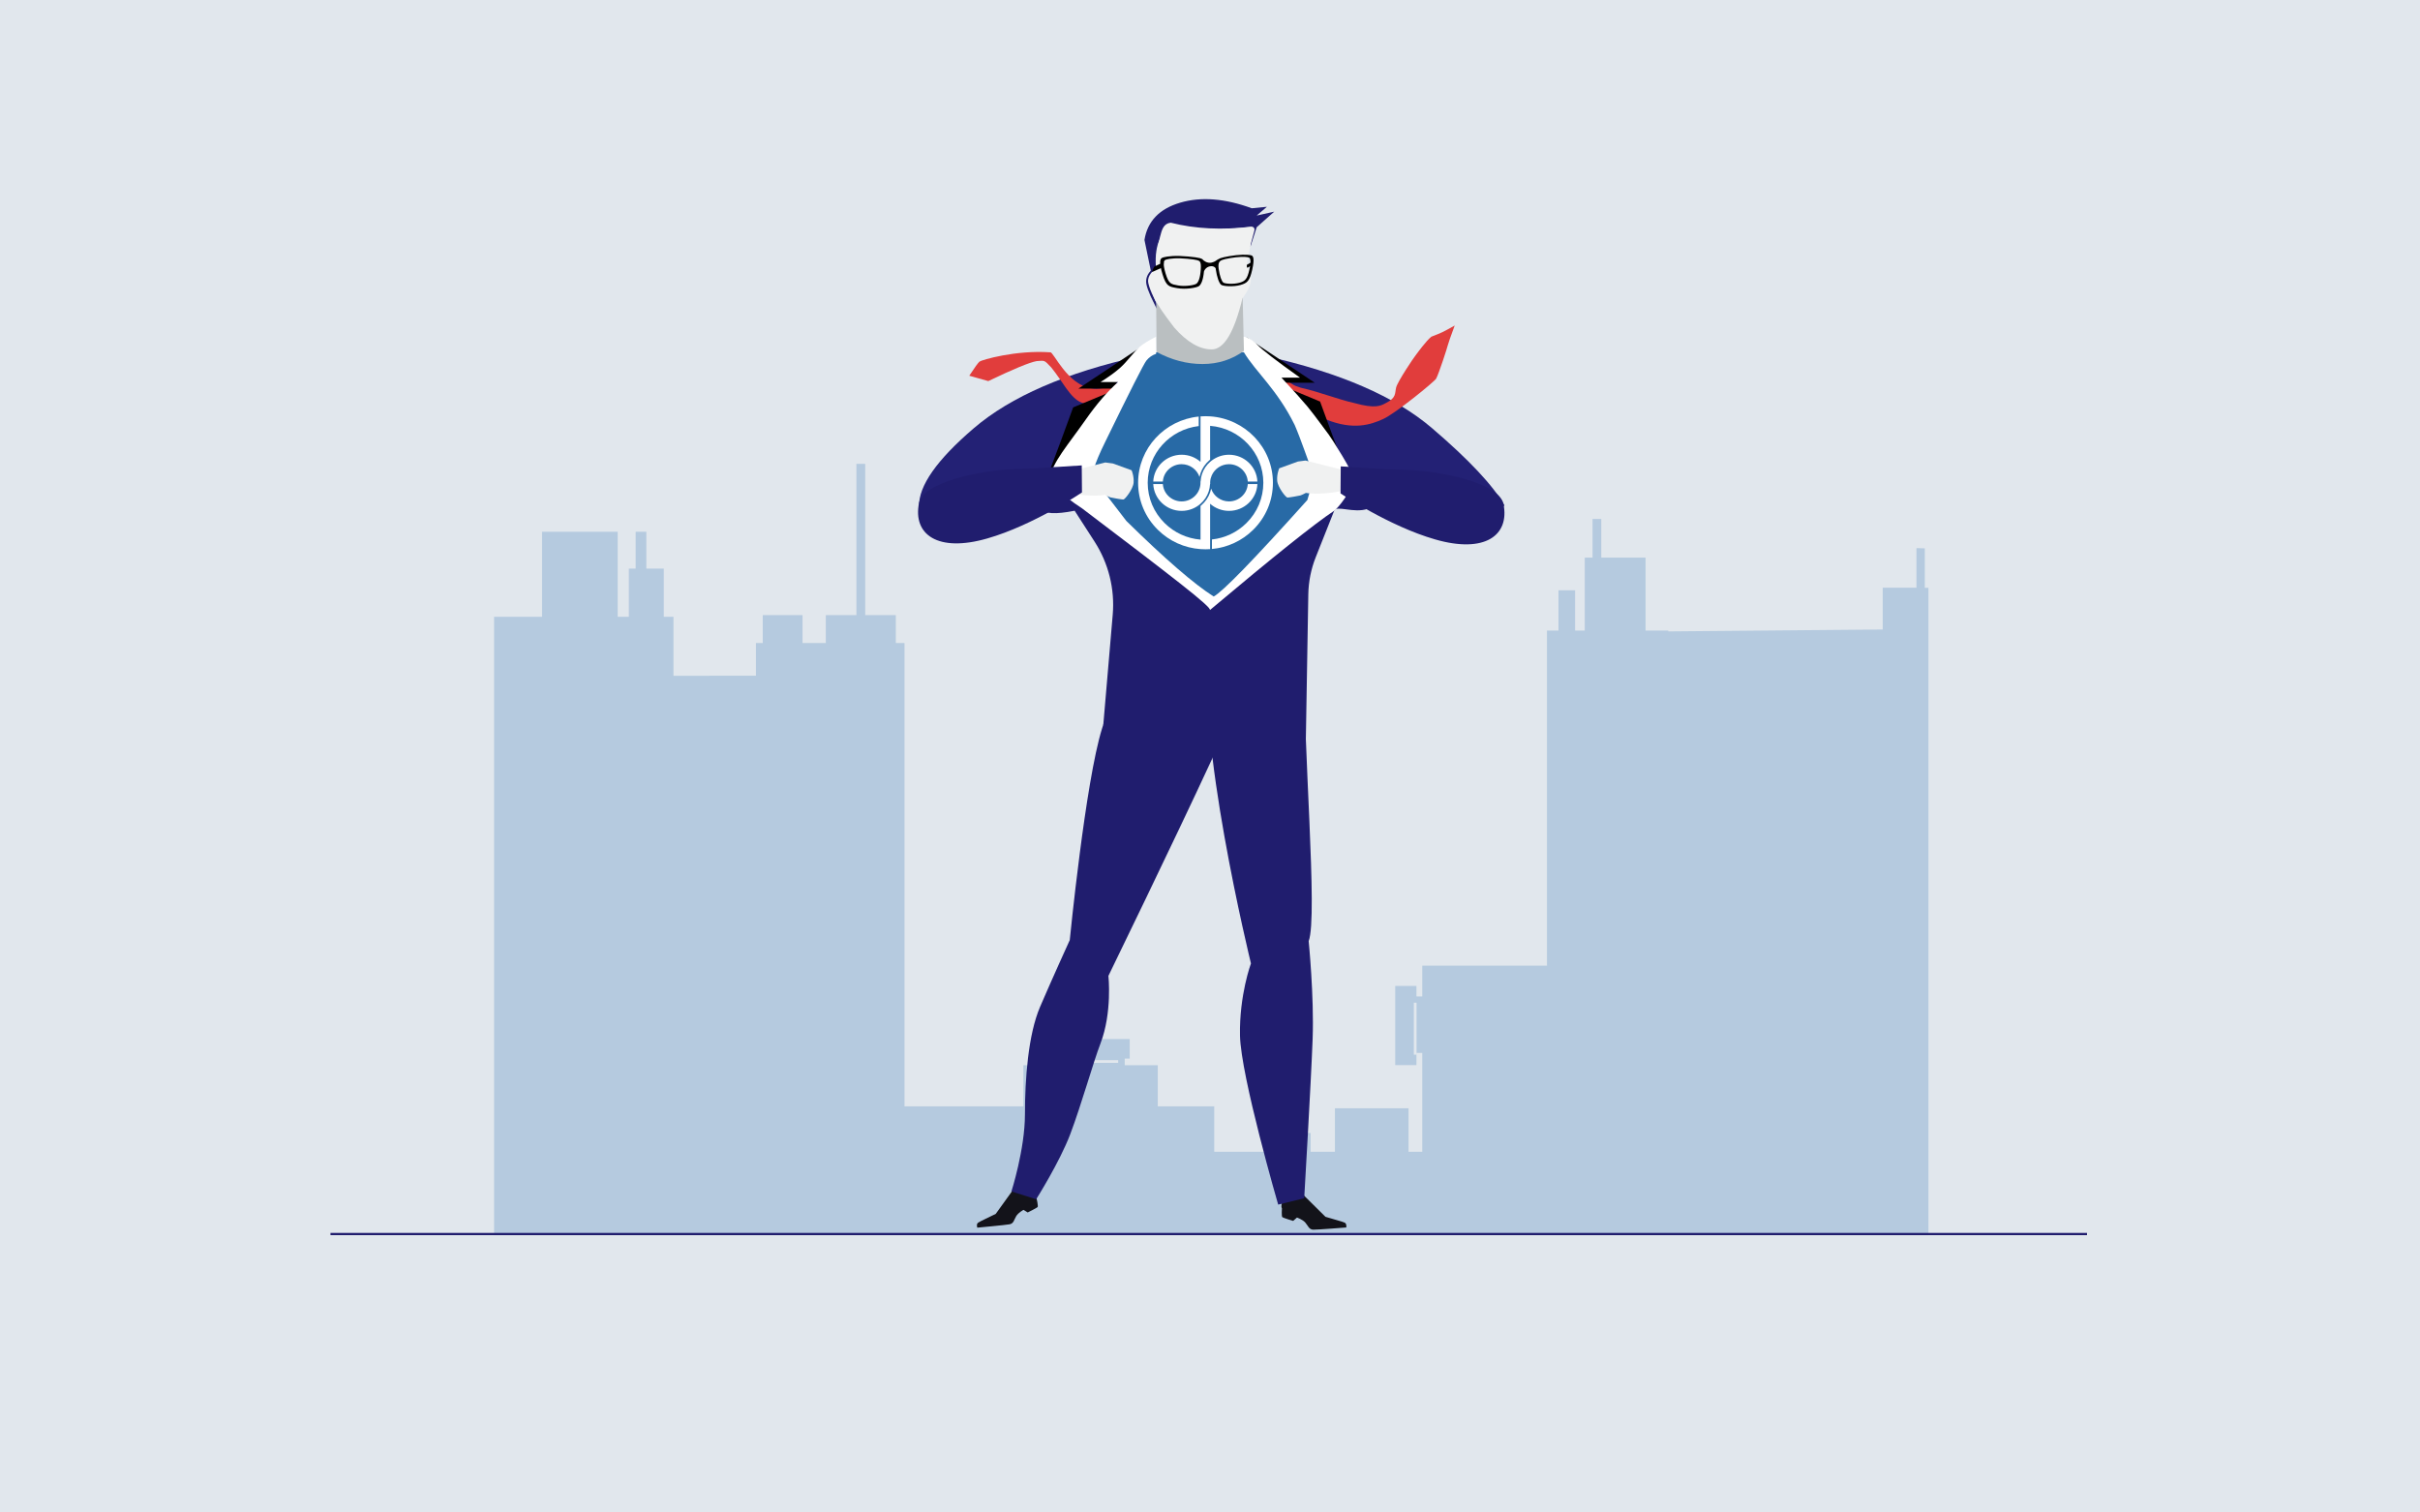 <?xml version="1.0" encoding="UTF-8"?> <svg xmlns="http://www.w3.org/2000/svg" xmlns:xlink="http://www.w3.org/1999/xlink" width="960px" height="600px" viewBox="0 0 960 600"> <!-- Generator: Sketch 55.2 (78181) - https://sketchapp.com --> <title>blog-cover15@1x</title> <desc>Created with Sketch.</desc> <g id="blog-cover15" stroke="none" stroke-width="1" fill="none" fill-rule="evenodd"> <rect fill="#E1E7ED" x="0" y="0" width="960" height="600"></rect> <path d="M560.855,418.383 L561.941,418.383 L561.941,397.766 L560.855,397.766 L560.855,418.383 Z M417.519,421.638 L443.58,421.638 L443.58,420.553 L417.519,420.553 L417.519,421.638 Z M661.765,250.133 L652.783,250.133 L652.783,221.22 L635.219,221.22 L635.219,205.867 L631.755,205.867 L631.755,221.22 L628.67,221.22 L628.67,250.133 L624.825,250.133 L624.825,234.166 L618.238,234.166 L618.238,250.133 L613.679,250.133 L613.679,383.089 L564.203,383.089 L564.203,395.28 L561.893,395.28 L561.893,391.116 L553.48,391.116 L553.48,422.533 L561.893,422.533 L561.893,417.679 L564.203,417.679 L564.203,456.907 L558.758,456.907 L558.758,439.65 L529.559,439.65 L529.559,456.907 L519.909,456.907 L519.909,449.462 L503.701,449.462 L503.701,456.907 L481.686,456.907 L481.686,438.89 L459.284,438.89 L459.284,422.57 L446.17,422.57 L446.17,419.944 L448.149,419.944 L448.149,412.176 L416.723,412.176 L416.723,419.944 L418.455,419.944 L418.455,422.57 L405.968,422.57 L405.968,438.89 L358.808,438.89 L358.808,255.084 L355.362,255.084 L355.362,244.008 L343.224,244.008 L343.224,184 L339.732,184 L339.732,244.008 L327.595,244.008 L327.595,255.084 L318.358,255.084 L318.358,244.008 L302.578,244.008 L302.578,255.084 L299.883,255.084 L299.883,268.051 L281.41,268.051 L281.41,268.093 L267.17,268.093 L267.17,244.677 L263.321,244.677 L263.321,225.556 L256.393,225.556 L256.393,210.956 L252.16,210.956 L252.16,225.556 L249.466,225.556 L249.466,244.677 L245.039,244.677 L245.039,210.956 L215.02,210.956 L215.02,244.677 L196,244.677 L196,490 L765,490 L765,250.478 L765,249.722 L765,233.19 L763.558,233.19 L763.558,217.531 L760.252,217.427 L760.252,233.145 L746.871,233.145 L746.871,249.722 L661.765,250.478 L661.765,250.133 Z" id="Fill-4" fill="#3379B7" opacity="0.254"></path> <g id="Group-4" transform="translate(130, 79)"> <g id="Group-2" transform="translate(234.185, 0)"> <g id="Group" transform="translate(0.387, 62.315)" fill="#232175"> <path d="M0.002,59.511 C-0.152,51.399 7.099,41.075 21.755,28.539 C36.411,16.002 58.318,6.489 87.476,-1.42108547e-14 L62.021,35.839 C58.552,41.29 55.877,44.618 53.995,45.823 C26.282,63.575 9.973,67.868 6.713,67.254 C2.818,66.52 0.581,63.939 0.002,59.511 Z" id="Rectangle"></path> </g> <path d="M51.774,108.718 L181.052,110.845 C183.437,114.55 183.437,117.579 181.052,119.932 C178.212,122.736 181.578,121.75 178.435,122.833 C172.823,124.766 166.002,121.307 165.081,123.606 C163.639,127.21 161.192,133.37 157.742,142.088 C155.891,146.763 154.899,151.734 154.814,156.762 L153.842,214.047 L73.485,208.549 L77.228,164.842 C78.1,154.655 75.568,144.465 70.029,135.871 L62.123,123.606 C54.472,125.119 50.055,124.861 48.871,122.833 C47.687,120.804 48.655,116.099 51.774,108.718 Z" id="Rectangle" fill="#201D6E"></path> <g id="Group" transform="translate(185.402, 96.151) scale(-1, 1) translate(-185.402, -96.151) translate(138.181, 62.315)" fill="#232175"> <path d="M0,59.164 C4.492,51.284 14.066,41.075 28.722,28.539 C43.378,16.002 65.285,6.489 94.443,-1.42108547e-14 L68.988,35.839 C65.519,41.29 62.844,44.618 60.962,45.823 C33.249,63.575 16.94,67.868 13.68,67.254 C9.785,66.52 5.225,63.823 0,59.164 Z" id="Rectangle"></path> </g> <path d="M103.981,1.403 C112.238,-1.034 121.708,-0.296 132.391,3.617 L138.391,3.037 L134.327,6.517 L141.294,4.97 L134.327,11.157 L131.815,19 L132.315,11 C113.4,12.909 102.975,12.962 101.039,11.157 C95.75,13.219 93.556,18.953 94.459,28.359 C91.75,31.839 91.943,36.479 95.04,42.28 C98.136,48.08 97.943,48.338 94.459,43.053 C93.396,40.929 92.669,39.426 92.279,38.546 C91.386,36.532 90.823,34.94 90.589,33.772 C90.202,31.839 90.782,30.034 92.331,28.359 L89.815,16.184 C91.002,8.767 95.724,3.84 103.981,1.403 Z" id="Rectangle" fill="#201D6E"></path> <polygon id="Rectangle" fill="#286AA6" points="75.67 83.97 90.92 60.768 132.057 60.768 153.083 91.124 162.759 118.227 117.207 160.922 64.833 113.239"></polygon> <path d="M162.75,53.401 C157.945,63.808 159.763,70.788 161.768,75.829 C163.702,80.905 175.601,97.058 176.69,97.735 C178.918,99.035 188.785,102.798 189.769,103.072 C190.423,103.254 192.95,104.291 197.351,106.182 C194.901,101.209 194.901,101.209 193.396,96.673 C191.77,94.456 187.254,90.844 186.383,90.104 C185.571,89.324 176.331,82.407 174.045,81.705 C171.758,81.004 169.98,81.686 168.079,77.323 C167.032,75.136 165.985,72.95 168.737,64.761 C170.395,58.728 173.907,51.078 175.817,44.202 C176.061,43.321 176.486,42.676 176.711,41.923 C177.694,39.794 180.858,36.708 180.856,36.714 C179.888,35.983 179.136,35.556 178.6,35.433 C178.158,35.332 177.508,35.427 176.649,35.718 C174.037,37.519 168.124,43.217 162.75,53.401 Z" id="Fill-118" fill="#E13D3C" transform="translate(178.523, 70.788) rotate(-93) translate(-178.523, -70.788) "></path> <path d="M33.848,47.195 C33.505,47.242 39.067,50.102 41.057,54.158 C45.92,62.825 38.176,75.355 39.265,76.032 C46.559,87.717 57.747,96.302 58.731,96.576 C59.386,96.758 61.694,96.756 65.656,96.568 L62.941,89.212 C53.243,83.978 47.351,80.364 45.266,78.371 C43.175,75.823 43.09,76.363 43.887,72.196 C45.65,65.413 49.356,58.86 48.096,54.306 C47.508,52.182 46.011,49.682 43.603,46.806 C38.986,46.811 35.735,46.941 33.848,47.195 Z" id="Fill-118" fill="#E13D3C" transform="translate(49.745, 71.759) rotate(-234) translate(-49.745, -71.759) "></path> <path d="M52.06,108.138 C54.864,100.809 58.02,92.302 61.526,82.616 L79.406,75.156 L63.629,75.156 L90.766,57.095" id="Fill-110" fill="#000000"></path> <path d="M130.246,105.818 C133.051,98.489 136.206,89.981 139.712,80.296 L157.593,72.836 L141.816,72.836 L168.952,54.774" id="Fill-110" fill="#000000" transform="translate(149.599, 80.296) scale(-1, 1) translate(-149.599, -80.296) "></path> <path d="M94.443,54.581 L94.443,61.348 C92.895,61.864 91.604,62.766 90.572,64.055 C89.54,65.344 84.121,76.043 74.316,96.151 C69.8,105.302 68.252,110.523 69.671,111.812 C70.058,114.39 71.606,116.065 74.316,116.839 L82.638,127.666 C97.991,142.747 109.538,152.737 117.279,157.635 C120.892,155.702 133.278,142.941 154.437,119.352 C155.203,116.953 155.59,115.407 155.598,114.712 C155.612,113.629 155.81,114.708 155.598,112.779 C155.367,110.666 154.156,109.03 154.437,108.138 C154.558,107.756 155.018,106.978 155.598,105.818 C155.056,104.833 151.921,95.377 149.406,89.577 C142.438,75.463 133.923,68.502 129.278,60.768 C127.686,58.117 128.348,54.336 129.278,54.581 C129.635,54.675 131.988,54.968 134.697,57.868 C136.503,59.801 142.116,64.119 151.534,70.822 L144.18,70.822 C149.112,76.13 152.531,79.933 154.437,82.23 C157.297,85.675 162.403,92.798 162.953,93.444 C163.715,94.339 173.051,109.033 172.823,110.845 C172.215,115.661 166.57,122.623 165.081,123.606 C157.469,128.633 141.019,141.781 115.731,163.049 C116.413,162.672 112.478,159.128 103.926,152.415 C95.374,145.702 82.407,135.776 65.026,122.639 C56.898,117.354 52.834,113.101 52.834,109.878 C52.834,105.045 59.759,97.115 66.381,87.643 C70.796,81.329 75.118,76.302 79.347,72.562 L72.38,72.562 C75.612,70.532 78.193,68.663 80.122,66.955 C83.015,64.393 85.656,60.548 87.863,58.641 C89.334,57.37 91.527,56.017 94.443,54.581 Z" id="Rectangle" fill="#FFFFFF"></path> <path d="M94.443,38.414 L128.698,36.02 L129.278,60.184 C124.505,63.667 119.021,65.408 112.828,65.408 C106.635,65.408 100.571,63.812 94.636,60.619 L94.443,38.414 Z" id="Rectangle" fill="#BABFC1"></path> <path d="M100.249,9.344 C109.959,11.8 120.606,12.326 132.19,10.921 L132.19,10.921 C132.826,10.844 133.404,11.297 133.481,11.932 C133.499,12.083 133.487,12.237 133.447,12.383 C131.442,19.568 130.44,24.418 130.44,26.932 C131.407,27.899 131.785,29.061 131.988,30.413 C132.375,32.991 131.278,35.955 128.698,39.307 C125.429,52.841 121.365,59.608 116.505,59.608 C111.646,59.608 106.678,56.708 101.603,50.907 C99.339,47.942 97.726,45.751 96.765,44.334 C94.209,40.564 92.206,36.993 91.346,33.313 C90.881,31.32 92.12,29.059 94.443,27.512 C94.443,26.181 93.883,23.093 95.991,14.951 C96.74,12.061 97.374,9.666 100.249,9.344 Z" id="Rectangle" fill="#F0F1F1"></path> <g id="Group-8" transform="translate(114.19, 28.271) rotate(-17) translate(-114.19, -28.271) translate(93.19, 17.271)" fill="#000000"> <path d="M39.213,13.072 L37.172,13.699 C36.951,14.308 36.944,14.71 37.15,14.905 C38.099,14.598 39.08,14.281 39.08,14.281 L39.005,14.05 L39.213,13.072 Z" id="Fill-1" transform="translate(38.107, 13.988) rotate(5) translate(-38.107, -13.988) "></path> <g id="Group-5" transform="translate(3.2, 0.253)"> <path d="M34.404,15.465 C32.508,18.762 31.564,19.375 29.106,19.318 C26.649,19.262 23.5,18.047 23.004,17.382 C22.509,16.718 22.375,14.504 22.824,11.649 C23.272,8.794 24.345,8.758 25.291,8.67 C26.237,8.581 30.302,9.023 32.698,9.7 C35.185,10.402 35.841,10.869 35.872,11.287 C35.879,11.392 36.299,12.169 34.404,15.465 M15.92,9.893 C14.728,12.993 13.626,14.264 12.748,14.656 C11.872,15.047 8.026,14.53 5.537,13.236 C3.048,11.941 2.153,11.677 2.153,7.34 C2.153,3.003 3.019,2.456 3.087,2.356 C3.358,1.955 4.282,1.848 7.171,2.514 C9.955,3.156 14.792,5.248 15.687,5.856 C16.581,6.465 17.112,6.792 15.92,9.893 M33.417,9.017 C30.571,8.214 25.884,7.686 24.761,7.791 C24.463,7.819 24.144,7.845 23.827,7.928 C22.783,8.093 22.427,8.565 20.791,8.435 C19.012,8.293 18.02,6.579 18.02,6.579 C18.012,6.568 18.002,6.565 17.991,6.567 C17.847,6.009 17.45,5.741 16.955,5.404 C15.893,4.681 10.15,2.198 6.845,1.436 C3.415,0.646 2.318,0.772 1.996,1.248 C1.915,1.368 0.888,2.017 0.888,7.165 C0.888,12.314 1.95,12.628 4.905,14.165 C7.86,15.702 12.426,16.315 13.467,15.851 C14.435,15.418 15.635,14.081 16.936,10.937 C17.658,9.947 18.864,9.472 20.103,9.718 C21.399,9.974 21.698,10.875 21.745,11.054 C21.728,11.147 21.709,11.233 21.694,11.332 C21.161,14.721 21.348,17.202 21.936,17.99 C22.525,18.779 26.264,20.222 29.181,20.289 C32.099,20.357 33.192,19.776 35.442,15.862 C37.691,11.948 37.194,11.025 37.185,10.901 C37.149,10.404 36.37,9.85 33.417,9.017" id="Fill-3"></path> </g> <path d="M0.726,5.907 C0.768,5.98 5.324,4.311 5.324,4.311 L5.689,2.437 C5.689,2.437 1.672,3.808 1.704,3.913 C1.735,4.017 0.55,5.608 0.726,5.907" id="Fill-6" transform="translate(3.198, 4.173) rotate(12) translate(-3.198, -4.173) "></path> </g> <path d="M57.004,114.879 C57.709,114.834 59.522,116.467 60.379,116.644 C69.093,118.321 74.13,117.306 74.13,117.306 C74.13,117.306 75.692,118.144 76.346,118.321 C77.001,118.497 80.779,119.159 81.434,119.159 C82.089,119.159 85.312,115.011 85.514,112.452 C85.715,109.848 84.708,107.553 84.708,107.553 L77.303,104.862 L74.281,104.465 L52.773,109.892 L44.512,113.643 L45.519,117.615 C45.57,117.57 56.299,114.923 57.004,114.879 Z" id="Path" fill="#F0F1F1" fill-rule="nonzero"></path> <path d="M64.94,105.625 C64.94,105.625 46.408,106.845 41.604,106.932 C24.873,107.194 2.009,112.293 0.378,120.574 C-2.11,132.996 7.757,140.275 27.447,134.609 C45.894,129.335 65.026,116.347 65.026,116.347 L64.94,105.625 Z" id="Path" fill="#201D6E" fill-rule="nonzero"></path> <path d="M154.93,114.105 C155.636,114.061 157.449,115.694 158.305,115.87 C167.019,117.547 172.056,116.532 172.056,116.532 C172.056,116.532 173.618,117.371 174.273,117.547 C174.928,117.724 178.705,118.386 179.36,118.386 C180.015,118.386 183.239,114.238 183.44,111.678 C183.642,109.075 182.634,106.78 182.634,106.78 L175.23,104.088 L172.208,103.691 L150.699,109.119 L142.438,112.87 L143.446,116.841 C143.496,116.797 154.225,114.149 154.93,114.105 Z" id="Path" fill="#F0F1F1" fill-rule="nonzero" transform="translate(162.953, 111.038) scale(-1, 1) translate(-162.953, -111.038) "></path> <path d="M232.538,106.011 C232.538,106.011 214.006,107.232 209.201,107.319 C192.471,107.58 169.606,112.68 167.976,120.961 C165.488,133.383 175.354,140.662 195.045,134.996 C213.491,129.722 232.624,116.733 232.624,116.733 L232.538,106.011 Z" id="Path" fill="#201D6E" fill-rule="nonzero" transform="translate(200.11, 121.479) scale(-1, 1) translate(-200.11, -121.479) "></path> <g transform="translate(87, 86)" fill="#FFFFFF"> <path d="M28.86,0.167 C28.256,0.128 27.649,0.105 27.036,0.105 C26.37,0.105 25.711,0.13 25.058,0.178 L25.058,18.215 C23.065,16.462 20.44,15.393 17.566,15.393 C11.519,15.393 6.569,20.12 6.303,26.028 L10.11,26.028 C10.371,22.19 13.615,19.146 17.566,19.146 C20.868,19.146 23.667,21.274 24.654,24.211 C24.755,23.708 24.889,23.214 25.058,22.73 C25.388,21.776 25.84,20.86 26.409,20.014 C26.456,19.946 26.506,19.881 26.554,19.813 C27.091,19.051 27.716,18.349 28.421,17.728 L28.86,17.341 L28.86,3.931 C40.657,4.851 49.971,14.625 49.971,26.506 C49.971,32.555 47.587,38.242 43.253,42.519 C39.529,46.198 34.746,48.445 29.582,49.004 L29.582,52.78 C35.761,52.207 41.498,49.562 45.942,45.174 C50.992,40.188 53.773,33.558 53.773,26.506 C53.773,12.553 42.755,1.097 28.86,0.167" id="Fill-1"></path> <path d="M17.566,33.909 C13.615,33.909 10.371,30.866 10.11,27.029 L6.303,27.029 C6.569,32.937 11.519,37.664 17.566,37.664 C20.44,37.664 23.065,36.595 25.058,34.84 C25.782,34.204 26.422,33.479 26.96,32.681 C28.06,31.046 28.737,29.111 28.831,27.029 L28.896,27.029 C28.884,26.862 28.877,26.696 28.877,26.527 C28.877,26.359 28.884,26.193 28.896,26.028 C28.955,25.151 29.178,24.32 29.52,23.555 C30.681,20.963 33.302,19.146 36.352,19.146 C40.304,19.146 43.547,22.19 43.808,26.028 L47.616,26.028 C47.351,20.12 42.399,15.393 36.352,15.393 C33.783,15.393 31.417,16.251 29.52,17.685 C29.293,17.855 29.072,18.028 28.86,18.215 C28.137,18.852 27.497,19.577 26.96,20.376 C25.858,22.008 25.181,23.944 25.087,26.028 L25.022,26.028 C25.035,26.193 25.041,26.359 25.041,26.527 C25.041,26.696 25.035,26.862 25.022,27.029 C24.761,30.866 21.517,33.909 17.566,33.909" id="Fill-2"></path> <path d="M47.616,27.029 L43.808,27.029 C43.547,30.866 40.304,33.909 36.352,33.909 C33.05,33.909 30.251,31.782 29.264,28.846 C29.161,29.347 29.027,29.843 28.86,30.328 C28.53,31.281 28.081,32.196 27.507,33.043 C27.462,33.111 27.412,33.175 27.365,33.241 C26.825,34.004 26.202,34.708 25.497,35.327 L25.058,35.714 L25.058,49.065 C19.678,48.614 14.68,46.333 10.819,42.519 C6.486,38.242 4.101,32.555 4.101,26.506 C4.101,14.922 12.959,5.347 24.335,4.022 L24.335,0.248 C10.857,1.589 0.299,12.849 0.299,26.506 C0.299,33.558 3.08,40.188 8.13,45.174 C12.71,49.696 18.661,52.377 25.058,52.835 C25.712,52.882 26.373,52.905 27.036,52.905 C27.647,52.905 28.254,52.883 28.86,52.844 L28.86,34.84 C30.853,36.595 33.478,37.664 36.352,37.664 C42.399,37.664 47.351,32.937 47.616,27.029" id="Fill-3"></path> </g> </g> <g id="Group-3" transform="translate(0.576, 152.755)"> <path d="M379.776,240.235 C379.5,240.482 378.632,243.616 378.272,244.534 C377.912,245.451 377.494,246.759 377.954,247.594 C377.954,247.594 377.744,250.78 378.125,251.097 C378.506,251.414 382.423,252.576 382.423,252.576 L383.915,251.247 C383.915,251.247 386.145,251.981 387.247,253.259 C388.349,254.536 388.697,256.027 390.405,256.054 C392.116,256.085 403.486,255.176 403.486,255.176 C403.486,255.176 403.735,253.728 402.877,253.28 C402.015,252.832 397.585,251.707 395.234,250.951 L384.5,240.326 C384.5,240.326 380.508,239.589 379.776,240.235" id="Fill-67" fill="#13131A"></path> <path d="M277.673,236.862 C277.98,237.053 279.332,239.936 279.831,240.763 C280.33,241.59 280.944,242.785 280.634,243.669 C280.634,243.669 281.358,246.709 281.039,247.08 C280.72,247.45 277.109,249.224 277.109,249.224 L275.447,248.188 C275.447,248.188 273.404,249.269 272.545,250.687 C271.683,252.106 271.589,253.602 269.935,253.916 C268.282,254.229 257.11,255.251 257.11,255.251 C257.11,255.251 256.632,253.895 257.394,253.316 C258.156,252.739 262.268,250.914 264.423,249.791 L273.106,237.74 C273.106,237.74 276.858,236.361 277.673,236.862" id="Fill-68" fill="#13131A"></path> <path d="M336.816,22.801 C350.689,24.684 366.834,30.1 359.265,49.033 C357.587,53.232 354.187,60.799 349.911,70.033 C334.908,102.437 309.125,155.375 309.125,155.375 C309.125,155.375 310.703,169.891 305.973,182.197 C303.108,189.651 298.372,206.6 293.999,218.133 C289.76,229.314 280.479,243.964 280.471,243.991 L270.652,240.888 C270.652,240.888 276.014,224.165 276.014,210.28 C276.014,196.394 277.275,178.725 282.004,167.681 C286.737,156.636 293.794,141.174 293.794,141.174 C293.794,141.174 299.98,78.38 306.604,57.237 C313.224,36.097 319.643,14.87 333.513,16.752 L329.661,42.596 L336.816,22.801 Z" id="Fill-73" fill="#201D6E"></path> <path d="M386.815,27.742 C386.185,63.104 392.329,131.813 388.565,141.602 C388.565,141.602 390.762,163.386 390.135,180.437 C389.508,197.486 386.797,243.58 386.797,243.58 L376.47,246.11 C376.47,246.11 361.639,195.161 361.326,179.059 C361.013,162.957 365.669,150.442 365.669,150.442 C365.669,150.442 342.98,57.878 349.577,25.043 C356.176,-7.795 387.442,-7.62 386.815,27.742" id="Fill-74" fill="#201D6E"></path> <polygon id="Fill-6-Copy" fill="#201D6E" points="0.525 258.23 697.324 258.23 697.324 257.339 0.525 257.339"></polygon> </g> </g> </g> </svg> 